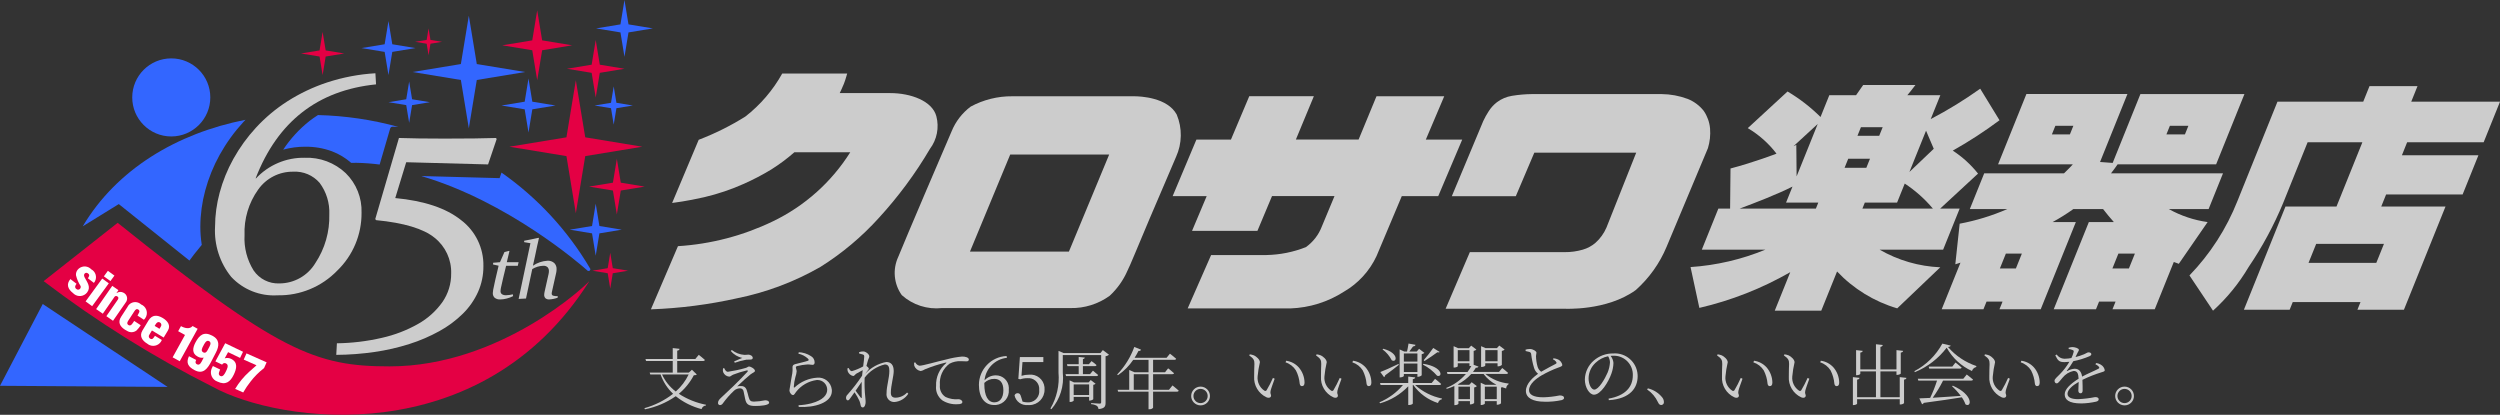 <?xml version="1.0" encoding="UTF-8"?><svg id="b" xmlns="http://www.w3.org/2000/svg" viewBox="0 0 600 99.546"><rect x="0" y="0" width="600" height="99.546" fill="#333333" stroke="none"/><defs><style>.d{fill:#fff;}.e{fill:#36f;}.f{fill:#e40044;}.g{fill:#ccc;}</style></defs><g id="c"><g><path class="g" d="M448.794,38.1l-.876,2.171h-5.221l.876-2.171h5.222Zm3.049-7.571l-.83,2.059h-5.222l.83-2.059h5.221Zm10.406,.835l1.853,4.342-5.843,5.567,3.99-9.909Zm-31.063,10.967l-.072-7.571c-.215,.129-.44,.241-.673,.334l5.814-5.344-5.069,12.581Zm34.496-19.484h-7.923c.21-.223,1.162-1.392,1.947-2.449h-12.544c-.575,.835-1.302,1.893-1.706,2.449h-6.422l-2.109,5.233c-2.375-2.36-5.034-4.417-7.915-6.123l-9.545,8.795c2.672,1.577,5.014,3.656,6.896,6.123-.143,.056-5.331,2.06-11.039,3.563l-.098,9.63h-2.821l-3.969,9.853h15.245c-5.717,2.354-11.778,3.764-17.947,4.176l2.113,9.798c7.653-1.775,15.005-4.665,21.819-8.575l-3.722,9.243h11.162l3.79-9.409c3.944,4.177,8.927,7.232,14.439,8.851l10.331-9.854c-5.123-.216-10.117-1.667-14.558-4.23h15.243l3.969-9.853h-4.681l9.088-8.406c-1.71-2.152-3.757-4.014-6.063-5.511,3.893-2.186,7.641-4.622,11.22-7.292l-4.633-7.571c-3.788,2.701-7.757,5.138-11.88,7.293l2.312-5.734Zm-8.546,21.21c2.535,1.664,4.812,3.689,6.761,6.012h-16.924l.583-1.447h7.741l1.839-4.564Zm-20.742,4.564l-.583,1.447h-18.306c3.458-1.28,9.216-3.507,12.695-5.288l-1.548,3.841h7.741Z"/><path class="g" d="M496.775,32.255h-4.32l.83-2.06h4.32l-.83,2.06Zm24.936,30.617c.098,.056,1.005,.334,1.2,.446l6.917-10.02c-3.268-.455-6.423-1.512-9.306-3.117h9.542l3.454-8.573h-26.886c.847-1.058,.914-1.225,1.596-2.172h23.645l6.796-16.867h-24.966l-6.661,16.533-3.031-.223,6.572-16.311h-24.246l-6.796,16.867h17.945c-.419,.446-.778,.891-2.134,2.172h-19.145l-3.454,8.573h9.001c-3.668,1.595-7.503,2.771-11.434,3.507l-1.044,9.742c.751-.224,.953-.278,1.237-.39l-4.507,11.187h10.022l.741-1.837h3.842l-.741,1.837h9.902l8.432-20.929h-5.582c1.722-.936,3.384-1.977,4.978-3.117h7.141c.909,1.168,1.594,2.004,2.586,3.117h-6.003l-8.432,20.929h10.144l.739-1.837h3.961l-.739,1.837h10.142l4.575-11.355Zm2.672-30.617h-4.442l.83-2.06h4.442l-.83,2.06Zm-40.569,32.176h-3.842l1.436-3.564h3.84l-1.434,3.564Zm27.125,0h-3.961l1.436-3.564h3.961l-1.436,3.564Z"/><path class="g" d="M572.149,58.528l-1.839,4.565h-16.264l1.839-4.565h16.264Zm-11.392-8.961h-12.243l-9.98,24.771h10.981l.741-1.837h16.264l-.741,1.837h11.164l9.98-24.771h-15.425l1.166-2.895h18.365l3.79-9.407h-18.363l1.254-3.117h18.365l3.925-9.741h-21.306l1.503-3.73h-11.523l-1.501,3.73h-20.586l-9.598,23.825c-2.633,6.653-6.547,12.724-11.52,17.869l5.654,8.463c3.355-3.04,6.233-6.568,8.536-10.466,3.268-4.809,6.038-9.939,8.268-15.309l5.897-14.64h13.144l-6.211,15.42Z"/><path class="g" d="M167.687,33.55c3.906-1.492,7.658-3.361,11.203-5.58,3.612-2.812,6.621-6.324,8.845-10.325h15.585s-.334,1.293-.77,2.431c-.436,1.117-1.024,2.267-1.024,2.267h12.158c4.884,0,10.072,1.878,11.042,5.563,.709,2.706,.142,5.588-1.54,7.824-3.486,5.925-7.585,11.468-12.231,16.535-4.117,4.559-8.845,8.526-14.049,11.79-6.21,3.567-12.955,6.108-19.975,7.525-6.808,1.522-13.742,2.412-20.714,2.659l6.491-15.159c7.912-.491,15.653-2.516,22.792-5.962,7.625-3.667,14.06-9.414,18.562-16.578h-13.408c-1.731,1.518-3.579,2.895-5.528,4.12-2.123,1.294-4.329,2.448-6.602,3.456-3.043,1.362-6.208,2.431-9.453,3.195-4.187,.973-7.761,1.401-7.761,1.401l6.377-15.162Z"/><path class="g" d="M232.959,25.587c3.074-1.662,6.52-2.516,10.014-2.482h29.252c1.48,0,7.973,.282,10.192,4.4,1.354,3.254,1.296,6.924-.16,10.134-.519,1.314-3.788,8.787-6.422,15.009-2.63,6.205-4.625,11.137-5.233,12.295-.989,2.284-2.442,4.339-4.266,6.032-2.738,1.993-6.054,3.033-9.439,2.96h-30.813c-3.515,.384-7.027-.746-9.659-3.107-1.915-2.688-2.236-6.198-.842-9.188,1.167-2.956,12.037-28.423,12.801-30.115,.957-2.358,2.539-4.41,4.575-5.937Zm-.17,34.798h23.749l9.667-23.3h-23.752l-9.663,23.3Z"/><path class="g" d="M299.827,23.093h15.5l-4.316,10.4h15.054l4.293-10.389h16.258l-4.417,10.396h8.735l-5.754,13.569h-8.749l-6.074,14.418c-1.67,3.566-4.391,6.536-7.799,8.509-3.837,2.471-8.27,3.862-12.832,4.025h-24.684l5.626-12.812h13.325c3.227-.067,6.416-.709,9.418-1.895,1.747-1.246,3.085-2.982,3.844-4.99l3.031-7.275h-14.995l-3.51,8.364h-15.693l3.518-8.344h-8.168l5.7-13.569h8.291l4.395-10.408Z"/><path class="g" d="M368.239,36.635h24.453l-7.141,17.977c-.603,1.405-1.508,2.661-2.651,3.678-.884,.752-1.918,1.308-3.033,1.629-1.407,.408-2.867,.608-4.332,.594h-22.773l-5.804,13.576h28.442s10.155,.61,17.171-4.465c3.213-2.856,5.742-6.399,7.4-10.365l9.929-23.69c.473-1.535,.648-3.147,.513-4.748-.135-1.513-.659-2.965-1.521-4.216-1.009-1.278-2.338-2.267-3.851-2.867-2.01-.749-4.136-1.141-6.281-1.158h-31.075c-1.622,.017-3.24,.158-4.839,.424-1.29,.212-2.511,.73-3.56,1.511-.784,.6-1.456,1.333-1.986,2.167-.498,.759-.94,1.553-1.321,2.377l-7.541,18.028h15.357l4.444-10.45Z"/><path class="g" d="M167.235,89.873c-.145,.145-.321,.177-.721,.192-.89,1.706-2.112,3.217-3.594,4.445,1.988,1.288,4.205,2.181,6.53,2.631l-.032,.176c-.494,.044-.909,.389-1.043,.867-2.261-.581-4.372-1.636-6.193-3.096-2.223,1.545-4.741,2.616-7.396,3.145l-.128-.273c2.496-.692,4.834-1.864,6.882-3.449-1.353-1.286-2.381-2.876-3-4.637h-2.471l-.145-.449h5.535v-2.792h-6.401l-.145-.481h6.546v-2.615l1.636,.177c-.016,.224-.176,.385-.561,.449v1.989h4.348l.818-.995s.9,.69,1.476,1.22c-.048,.176-.192,.256-.417,.256h-6.225v2.792h2.776l.754-.69,1.172,1.139Zm-8.343,0c.74,1.615,1.87,3.021,3.289,4.091,1.297-1.142,2.35-2.533,3.097-4.091h-6.386Z"/><path class="g" d="M173.794,88.333c.24,.546,.546,.899,.882,.899,1.452-.217,2.888-.528,4.3-.931,.401-.112,.544-.336,.786-.336,.465,0,1.428,.577,1.428,1.043,0,.304-.513,.433-1.075,.85-.657,.513-2.326,2.022-3.192,2.872,.317-.065,.64-.092,.963-.08,.57-.036,1.095,.312,1.283,.851,.177,.513,.353,1.186,.498,1.764,.225,.851,.481,1.123,1.252,1.123,.912-.024,1.819-.131,2.711-.321,.626,0,.963,.224,.963,.578,0,.641-2.086,.786-3.289,.786-1.733,0-2.198-.417-2.471-1.717-.096-.513-.225-1.186-.368-1.764-.048-.439-.425-.767-.867-.754-.545,0-1.069,.214-1.46,.594-.984,.922-1.876,1.937-2.663,3.032-.145,.236-.396,.386-.673,.402-.271-.005-.486-.228-.482-.499v-.014c0-.561,.353-.883,.786-1.3,.674-.642,1.989-1.861,2.824-2.663,1.219-1.187,2.759-2.727,3.449-3.513,.224-.256,.081-.401-.225-.321-1.097,.261-2.175,.599-3.224,1.011-.434,.208-.61,.465-.931,.465-.648-.063-1.206-.484-1.444-1.091-.086-.292-.092-.603-.016-.898l.257-.065Zm1.605-4.107l.24-.225c.868,.69,1.926,1.098,3.032,1.171,.449,.016,.642-.064,.914-.064,.481,0,1.075,.32,1.075,.787,0,.208-.144,.401-.562,.401-.332-.012-.664,0-.995,.032-.939,.165-1.862,.412-2.759,.738l-.145-.337c.642-.273,1.46-.61,1.957-.834-1.087-.215-2.064-.805-2.759-1.669Z"/><path class="g" d="M191.614,84.884l.096-.353c1.026,.046,2.022,.362,2.888,.914,.556,.3,.907,.877,.915,1.509,0,.401-.177,.609-.513,.609-.418,0-.529-.111-1.236-.095-.817,.055-1.628,.183-2.422,.385-.257,.064-.338,.176-.338,.337,0,.177,.193,.61,.193,.93-.041,.471-.143,.935-.304,1.38-.21,.77-.34,1.561-.386,2.358,0,.177,.096,.209,.225,.097,1.469-1.361,3.36-2.177,5.358-2.311,1.764-.193,3.351,1.082,3.544,2.846,.012,.11,.018,.22,.019,.331,0,2.889-4.284,4.059-7.958,3.835l-.048-.402c1.029-.04,2.051-.191,3.048-.449,2.968-.802,3.835-2.102,3.835-3.272,0-1.289-1.045-2.333-2.333-2.333-.057,0-.113,.002-.17,.006-1.963,.253-3.746,1.275-4.958,2.84-.24,.272-.433,.77-.737,.77-.224-.024-.424-.148-.546-.337-.186-.204-.299-.463-.322-.738,0-.256,.112-.625,.161-1.027,.113-.963,.401-2.358,.529-3.145,.068-.478,.085-.962,.048-1.444,0-.337,.145-.61,.658-.737,.834-.225,2.39-.561,3.032-.803,.24-.081,.272-.24,.016-.513-.642-.598-1.436-1.008-2.294-1.187Z"/><path class="g" d="M217.987,94.494c-.729,1.137-1.944,1.872-3.289,1.989-1.015,.056-1.884-.721-1.941-1.736-.007-.122-.001-.244,.016-.365,0-1.781,.674-3.642,.674-5.374,0-1.011-.289-1.54-1.091-1.54-1.939,.464-3.653,1.594-4.845,3.192-.059,1.58-.006,3.161,.161,4.733,.032,.401,.08,.738,.08,1.091,0,.546-.225,1.299-.674,1.299-.288,0-.449-.176-.529-.544-.056-.346-.148-.685-.272-1.012-.335-.728-.732-1.425-1.187-2.085l-1.043,1.46c-.192,.272-.337,.481-.578,.481-.224,0-.417-.241-.417-.561-.012-.304,.111-.598,.337-.803,1.28-1.432,2.455-2.955,3.515-4.556,.048-.465,.08-.898,.143-1.331-.546,.288-1.106,.61-1.508,.834-.336,.209-.497,.578-.769,.578-.606-.127-1.104-.558-1.316-1.139-.061-.23-.083-.468-.064-.705l.289-.081c.24,.481,.481,.754,.77,.754,.945-.273,1.855-.655,2.712-1.138,.128-1.027,.241-1.862,.257-2.327,0-.368-.081-.433-.37-.546-.278-.093-.562-.167-.85-.224l-.016-.322c.314-.113,.645-.173,.979-.176,.658,0,1.476,.706,1.476,1.171,0,.338-.192,.481-.368,1.123-.081,.241-.193,.658-.32,1.187,.256,.177,.577,.481,.577,.642,0,.192-.176,.32-.369,.577-.186,.213-.357,.438-.513,.674,1.33-1.472,3.105-2.469,5.054-2.839,1.107,0,1.797,.673,1.797,2.165,0,1.252-.69,3.547-.69,5.182,0,.867,.37,1.22,1.139,1.22,1.051-.015,2.049-.462,2.76-1.236l.288,.289Zm-11.182-2.856c-.433,.674-.962,1.413-1.46,2.134,.449,.626,1.027,1.396,1.251,1.669,.145,.161,.225,.145,.225-.112,.016-.77-.064-2.246-.016-3.69Z"/><path class="g" d="M219.668,86.969c.191,.413,.566,.71,1.011,.802,.834,0,3.93-.93,6.578-1.54,1.193-.323,2.411-.543,3.642-.658,.387-.009,.773,.051,1.14,.177,.353,.161,.481,.337,.481,.562s-.193,.417-.545,.417c-.305,0-.786-.048-1.379-.048-.935-.04-1.864,.165-2.696,.594-1.618,1.188-2.499,3.134-2.326,5.134-.131,1.139,.398,2.253,1.363,2.871,.972,.449,2.047,.632,3.113,.529,.385,0,.914,.273,.914,.674,0,.385-.433,.53-1.155,.53-1.267,.084-2.529-.23-3.61-.898-1.105-.811-1.693-2.151-1.54-3.514-.087-2.089,.803-4.099,2.407-5.439,.111-.096,.095-.192-.081-.145-1.719,.414-3.403,.961-5.038,1.636-.297,.197-.63,.334-.979,.401-.699-.113-1.286-.59-1.539-1.251-.045-.243-.066-.491-.064-.738l.304-.096Z"/><path class="g" d="M241.66,85.879c-2.85,.293-5.098,2.555-5.374,5.406,.683-.753,1.647-1.188,2.663-1.203,1.711-.044,3.133,1.308,3.177,3.018,.003,.133-.002,.267-.016,.4,.178,1.862-1.187,3.516-3.049,3.694-.149,.014-.299,.019-.449,.013-2.278,0-3.673-1.814-3.673-4.846,.013-3.709,2.937-6.753,6.642-6.916l.079,.434Zm-5.422,6.288c0,2.873,.898,4.396,2.406,4.396,1.284,0,2.166-.994,2.166-2.905,0-1.877-.866-2.727-2.166-2.727-.899-.018-1.768,.329-2.406,.963v.272Z"/><path class="g" d="M245.155,90.194c.588-.181,1.199-.273,1.814-.272,1.847-.2,3.508,1.135,3.708,2.982,.02,.182,.025,.365,.015,.548,.053,2.028-1.548,3.715-3.576,3.768-.14,.004-.28,0-.42-.013-1.504,.167-2.89-.831-3.208-2.311,.102-.327,.411-.544,.754-.529,.449,0,.642,.225,.851,.979l.32,1.043c.386,.115,.785,.174,1.188,.177,1.458,.099,2.72-1.002,2.819-2.46,.011-.164,.007-.329-.012-.492,.15-1.425-.884-2.702-2.309-2.852-.165-.017-.332-.019-.498-.004-.594-.006-1.185,.086-1.749,.273l-.449-.097,.369-5.247h5.631v1.204h-5.006l-.241,3.304Z"/><path class="g" d="M266.155,85.124c-.226,.207-.513,.336-.818,.369v11.151c0,.85-.176,1.395-1.701,1.54-.018-.295-.15-.572-.369-.771-.426-.247-.904-.39-1.396-.417v-.257s1.669,.128,2.022,.128c.304,0,.385-.096,.385-.368v-11.279h-9.209v4.22c.35,3.18-.645,6.362-2.744,8.776l-.224-.177c1.519-2.591,2.198-5.59,1.941-8.583v-5.246l1.22,.529h8.84l.578-.722,1.476,1.107Zm-3.85,3.835s.754,.609,1.251,1.043c-.059,.175-.235,.282-.417,.256h-7.284l-.128-.465h3.161v-1.925h-2.696l-.128-.465h2.824v-1.733l1.46,.145c-.032,.192-.145,.32-.449,.368v1.22h1.443l.626-.739c.418,.294,.819,.61,1.203,.947-.051,.173-.222,.283-.401,.257h-2.871v1.925h1.716l.69-.834Zm.08,6.834c-.016,.113-.53,.354-.867,.354h-.127v-.883h-3.706v.9c-.226,.21-.526,.319-.834,.304h-.145v-5.183l1.059,.498h3.497l.513-.578,1.171,.899c-.156,.141-.352,.23-.561,.256v3.433Zm-.995-.994v-2.551h-3.706v2.551h3.706Z"/><path class="g" d="M281.393,92.505s.93,.721,1.492,1.235c-.032,.177-.177,.257-.417,.257h-5.728v3.866c-.229,.261-.57,.393-.915,.353h-.176v-4.219h-7.3l-.127-.449h2.791v-4.749l1.284,.546h3.353v-2.984h-3.674c-.98,1.451-2.227,2.704-3.674,3.69l-.176-.177c1.814-1.894,3.213-4.145,4.107-6.61l1.637,.673c-.118,.228-.379,.342-.626,.273-.287,.572-.603,1.129-.946,1.669h7.669l.818-.995s.898,.673,1.492,1.219c-.048,.177-.208,.257-.433,.257h-5.102v2.984h2.871l.739-.946s.882,.673,1.412,1.17c-.033,.161-.208,.241-.417,.241h-4.604v3.738h3.819l.834-1.043Zm-5.744,1.043v-3.738h-3.546v3.738h3.546Z"/><path class="g" d="M301.058,87.363c0-.867-.112-1.268-1.252-2.07l.144-.257c.346,.046,.685,.132,1.011,.257,.578,.272,1.412,.995,1.412,1.653-.26,1.109-.442,2.234-.546,3.369-.141,1.353,.476,2.674,1.605,3.433,.165,.129,.403,.099,.531-.065,.011-.015,.022-.03,.031-.046,.563-.947,1.067-1.927,1.508-2.937l.417,.193c-.369,1.059-.882,2.406-.979,2.904-.144,.722,.113,.803,.113,1.139,0,.433-.433,.69-1.091,.417-1.929-.894-3.109-2.884-2.968-5.006-.032-1.155,.064-2.262,.064-2.984Zm7.476-.401l.145-.386c1.161,.159,2.228,.721,3.016,1.588,.871,1.004,1.364,2.281,1.395,3.61,0,.626-.208,.898-.641,.898-.257,0-.449-.192-.513-.561-.096-1.118-.406-2.208-.914-3.209-.577-.918-1.457-1.604-2.488-1.941Z"/><path class="g" d="M317.098,87.363c0-.867-.112-1.268-1.252-2.07l.145-.257c.346,.046,.685,.132,1.011,.257,.578,.272,1.412,.995,1.412,1.653-.26,1.109-.442,2.234-.546,3.369-.142,1.353,.476,2.674,1.605,3.433,.164,.129,.402,.099,.531-.065,.011-.015,.022-.03,.031-.046,.564-.946,1.067-1.927,1.508-2.937l.417,.193c-.368,1.059-.882,2.406-.978,2.904-.144,.722,.112,.803,.112,1.139,0,.433-.433,.69-1.091,.417-1.93-.894-3.109-2.884-2.968-5.006-.032-1.155,.064-2.262,.064-2.984Zm7.476-.401l.145-.386c1.161,.159,2.228,.722,3.016,1.588,.871,1.004,1.365,2.281,1.395,3.61,0,.626-.208,.898-.641,.898-.257,0-.449-.192-.513-.561-.096-1.118-.407-2.208-.915-3.209-.577-.918-1.457-1.604-2.487-1.941Z"/><path class="g" d="M339.619,92.4c1.821,1.638,4.049,2.758,6.45,3.241l-.016,.176c-.466,.09-.832,.451-.93,.915-2.395-.764-4.479-2.284-5.937-4.332h-.113v4.444c0,.145-.465,.354-.882,.354h-.209v-4.493c-1.849,1.947-4.187,3.36-6.77,4.091l-.145-.24c2.184-.921,4.119-2.345,5.647-4.156h-5.375l-.128-.481h6.77v-1.54l1.669,.193c-.032,.224-.176,.369-.578,.433v.914h4.525l.818-.994s.915,.69,1.46,1.219c-.032,.177-.193,.257-.417,.257h-5.841Zm-3.898-4.846c-.722,.594-1.829,1.477-3.273,2.519-.016,.184-.117,.35-.272,.45l-.898-1.236c.77-.272,2.567-1.075,4.347-1.941l.097,.208Zm-3.739-3.85c3.916,1.043,3.242,3.481,2.038,2.76-.527-1.03-1.284-1.925-2.213-2.615l.175-.145Zm4.942,6.53c0,.096-.418,.337-.835,.337h-.176v-6.706l1.09,.497h.69c.128-.562,.273-1.364,.353-1.91l1.685,.305c-.065,.24-.256,.369-.594,.385-.24,.353-.61,.834-.898,1.22h1.781l.561-.642,1.284,.979c-.187,.161-.415,.266-.658,.305v5.07c-.24,.213-.545,.338-.866,.354h-.161v-.674h-3.256v.481Zm0-5.406v1.957h3.256v-1.957h-3.256Zm3.256,4.46v-2.037h-3.256v2.037h3.256Zm1.46-1.973c4.797,.77,4.588,3.353,3.257,2.856-.948-1.102-2.103-2.007-3.401-2.662l.144-.193Zm.048-.866c.814-.94,1.58-1.92,2.295-2.937l1.524,.962c-.096,.129-.273,.145-.529,.064-.722,.562-2.102,1.46-3.112,2.118l-.177-.208Z"/><path class="g" d="M356.494,89.753c1.597,1.294,3.538,2.092,5.583,2.295l-.032,.175c-.351,.215-.564,.599-.562,1.011-.337-.095-.658-.192-.963-.304-.088,.036-.18,.063-.273,.08v3.786c-.241,.209-.547,.329-.866,.337h-.161v-.867h-2.855v.594c0,.112-.433,.338-.85,.338h-.144v-5.343l1.075,.497h2.631l.032-.032c-1.202-.608-2.246-1.487-3.05-2.567h-2.952c-.921,1.018-2.019,1.861-3.24,2.487l.24,.113h2.519l.578-.626,1.252,.946c-.18,.173-.41,.286-.658,.321v3.706c-.016,.112-.513,.353-.85,.353h-.161v-.787h-2.76v.626c0,.112-.401,.338-.818,.338h-.161v-4.589c-.595,.266-1.206,.497-1.829,.689l-.129-.224c1.826-.718,3.45-1.869,4.733-3.354h-4.429l-.128-.481h4.941c.35-.46,.661-.948,.93-1.46-.099,.03-.201,.047-.304,.048h-.161v-.674h-2.807v.722c0,.097-.434,.305-.851,.305h-.145v-5.134l1.075,.481h2.583l.562-.61,1.252,.947c-.183,.169-.412,.281-.658,.32v3.273c0,.016-.016,.031-.032,.047l1.204,.45c-.137,.214-.395,.317-.642,.256-.213,.357-.449,.7-.706,1.027h6.257l.771-.946s.866,.658,1.412,1.171c-.048,.176-.209,.256-.433,.256h-5.021Zm-3.819-3.048v-2.68h-2.807v2.68h2.807Zm-2.647,6.097v2.984h2.76v-2.984h-2.76Zm6.434-5.054c0,.096-.433,.32-.851,.32h-.144v-4.99l1.075,.481h2.71l.578-.626,1.284,.964c-.19,.172-.423,.288-.674,.336v3.353c-.243,.206-.548,.325-.866,.338h-.161v-.739h-2.952v.562Zm2.759,8.038v-2.984h-2.855v2.984h2.855Zm-2.759-11.76v2.68h2.952v-2.68h-2.952Z"/><path class="g" d="M372.839,85.982c.394,.038,.779,.141,1.139,.305,.501,.261,.86,.731,.979,1.283,0,.321-.385,.449-1.027,.674-1.352,.502-2.662,1.113-3.914,1.829-1.284,.739-3.048,2.086-3.048,3.579,0,.946,.898,1.7,3.401,1.7,1.326-.034,2.647-.185,3.947-.449,.562,0,1.059,.145,1.059,.626,0,.208-.256,.401-.578,.497-1.343,.295-2.717,.424-4.091,.385-2.807,0-4.492-.914-4.492-2.583,0-1.812,1.861-3.369,2.919-4.123-.447-.348-.777-.823-.946-1.363-.338-1.094-.575-2.216-.706-3.354-.012-.258-.196-.476-.449-.529-.289-.09-.584-.159-.882-.208l-.016-.338c.333-.1,.679-.154,1.027-.16,.722,0,1.573,.513,1.588,.882-.052,.276-.089,.554-.112,.834,.018,.824,.137,1.644,.354,2.439,.127,.53,.44,.997,.882,1.315,1.187-.706,2.839-1.54,3.433-1.861,.257-.128,.321-.241,.209-.449-.196-.304-.482-.54-.819-.674l.145-.257Z"/><path class="g" d="M386.056,95.674c3.93-.69,5.823-2.712,5.823-5.615,.075-2.514-1.901-4.612-4.415-4.688-.117-.004-.234-.003-.351,.003-.192,0-.385,.016-.576,.032,.402,.481,.643,1.075,.689,1.7-.023,.883-.191,1.755-.497,2.583-.673,1.926-2.535,5.038-4.171,5.038-1.075,0-2.197-1.7-2.197-3.673,.044-1.737,.819-3.374,2.134-4.509,1.295-1.133,2.964-1.744,4.684-1.716,3.008-.218,5.624,2.043,5.842,5.051,.011,.145,.015,.29,.014,.436,0,2.664-1.669,5.392-6.915,5.728l-.063-.369Zm-.113-10.173c-1.141,.23-2.194,.781-3.032,1.588-1.034,.958-1.631,2.297-1.653,3.706,0,1.54,.706,2.712,1.363,2.712,1.059,0,2.535-2.535,3.193-4.059,.33-.785,.525-1.62,.578-2.471-.009-.525-.164-1.036-.449-1.477Z"/><path class="g" d="M395.485,93.202c1.369,.324,2.589,1.098,3.466,2.198,.244,.306,.379,.684,.385,1.075,.044,.352-.206,.674-.558,.718-.033,.004-.066,.006-.1,.005-.337,0-.546-.193-.77-.674-.571-1.235-1.47-2.29-2.599-3.048l.176-.273Z"/><path class="g" d="M413.339,87.363c0-.867-.112-1.268-1.252-2.07l.145-.257c.346,.046,.685,.132,1.011,.257,.578,.272,1.412,.995,1.412,1.653-.26,1.109-.442,2.234-.546,3.369-.142,1.353,.476,2.674,1.605,3.433,.164,.129,.402,.099,.531-.065,.011-.015,.022-.03,.031-.046,.564-.946,1.067-1.927,1.508-2.937l.417,.193c-.368,1.059-.882,2.406-.978,2.904-.144,.722,.112,.803,.112,1.139,0,.433-.433,.69-1.091,.417-1.93-.894-3.109-2.884-2.968-5.006-.032-1.155,.064-2.262,.064-2.984Zm7.476-.401l.145-.386c1.161,.159,2.228,.722,3.016,1.588,.871,1.004,1.365,2.281,1.395,3.61,0,.626-.208,.898-.641,.898-.257,0-.449-.192-.513-.561-.096-1.118-.407-2.208-.915-3.209-.577-.918-1.457-1.604-2.487-1.941Z"/><path class="g" d="M429.379,87.363c0-.867-.113-1.268-1.252-2.07l.145-.257c.346,.046,.685,.132,1.011,.257,.578,.272,1.412,.995,1.412,1.653-.26,1.109-.442,2.234-.546,3.369-.142,1.353,.476,2.674,1.605,3.433,.164,.129,.402,.099,.531-.065,.011-.015,.022-.03,.031-.046,.564-.946,1.067-1.927,1.508-2.937l.417,.193c-.368,1.059-.882,2.406-.979,2.904-.143,.722,.113,.803,.113,1.139,0,.433-.433,.69-1.091,.417-1.93-.894-3.109-2.884-2.968-5.006-.032-1.155,.065-2.262,.065-2.984Zm7.476-.401l.145-.386c1.161,.159,2.228,.722,3.016,1.588,.871,1.004,1.364,2.281,1.395,3.61,0,.626-.208,.898-.641,.898-.257,0-.449-.192-.513-.561-.096-1.118-.407-2.208-.915-3.209-.577-.918-1.457-1.604-2.488-1.941h0Z"/><path class="g" d="M457.548,90.683c-.032,.225-.176,.37-.578,.433v5.6c0,.128-.433,.353-.834,.353h-.193v-1.268h-10.236v1.075c0,.129-.433,.338-.818,.338h-.193v-6.706l1.588,.176c-.032,.225-.176,.37-.578,.433v4.204h4.525v-6.193h-3.755v.578c0,.129-.433,.338-.819,.338h-.192v-6.017l1.588,.177c-.032,.209-.177,.353-.578,.417v4.027h3.755v-6.032l1.636,.177c-.048,.224-.176,.385-.562,.449v5.406h3.851v-4.621l1.605,.177c-.032,.209-.193,.353-.578,.417v5.021c0,.112-.449,.321-.834,.321h-.193v-.835h-3.851v6.193h4.637v-4.813l1.605,.176Z"/><path class="g" d="M468.165,82.95c-.064,.193-.257,.273-.658,.321,1.821,2.109,4.177,3.688,6.819,4.572l-.032,.24c-.488,.117-.879,.483-1.027,.962-2.566-1.173-4.691-3.135-6.064-5.599-1.978,2.602-4.614,4.629-7.637,5.872l-.113-.241c2.84-1.492,5.174-3.792,6.707-6.61l2.005,.481Zm3.85,6.931s.915,.69,1.508,1.218c-.047,.177-.208,.241-.449,.241h-6.739c-.716,1.439-1.548,2.818-2.486,4.124,1.894-.113,4.252-.288,6.738-.449-.626-.84-1.33-1.619-2.102-2.327l.193-.127c5.166,2.31,4.428,5.406,3.032,4.476-.208-.603-.505-1.171-.882-1.685-2.214,.37-5.118,.803-9.114,1.332-.079,.171-.234,.295-.417,.336l-.658-1.411c.626-.016,1.525-.048,2.599-.112,.644-1.346,1.197-2.735,1.653-4.156h-4.492l-.129-.449h10.926l.818-1.01Zm-2.695-2.873s.898,.69,1.476,1.204c-.048,.177-.209,.257-.433,.257h-7.348l-.129-.481h5.664l.77-.979Z"/><path class="g" d="M477.499,87.363c0-.867-.113-1.268-1.252-2.07l.144-.257c.346,.046,.685,.132,1.011,.257,.578,.272,1.412,.995,1.412,1.653-.26,1.109-.442,2.234-.546,3.369-.142,1.353,.476,2.674,1.605,3.433,.164,.129,.402,.099,.531-.065,.011-.015,.022-.03,.031-.046,.564-.946,1.068-1.927,1.508-2.937l.417,.193c-.369,1.059-.882,2.406-.979,2.904-.144,.722,.113,.803,.113,1.139,0,.433-.433,.69-1.091,.417-1.93-.894-3.11-2.884-2.968-5.006-.032-1.155,.065-2.262,.065-2.984Zm7.476-.401l.145-.386c1.161,.159,2.228,.721,3.016,1.588,.871,1.004,1.364,2.281,1.395,3.61,0,.626-.208,.898-.641,.898-.257,0-.449-.192-.513-.561-.096-1.119-.407-2.208-.915-3.209-.577-.918-1.456-1.604-2.487-1.941h0Z"/><path class="g" d="M503.085,87.137c.424,.049,.831,.198,1.188,.433,.453,.276,.767,.731,.866,1.252,0,.288-.16,.337-.786,.529-1.57,.482-3.099,1.088-4.572,1.812,.048,.915,.048,2.086,.048,2.599,0,.386-.177,.626-.497,.626-.273,0-.529-.177-.529-.61,0-.385,.064-1.251,.079-2.118-1.555,.883-2.678,1.91-2.678,2.856,0,.898,1.027,1.283,2.551,1.283,1.369-.06,2.732-.227,4.075-.497,.562,0,.85,.193,.85,.497,0,.241-.08,.449-.594,.594-1.18,.268-2.384,.414-3.594,.433-2.984,0-3.963-.931-3.963-2.198s1.46-2.551,3.337-3.739c-.064-1.363-.37-1.861-1.204-1.861-1.038,.211-1.969,.778-2.631,1.603-.562,.61-1.011,1.365-1.395,1.381-.322,0-.546-.241-.546-.642,0-.433,.594-.834,1.315-1.604,.864-.885,1.618-1.871,2.247-2.936-.383,.05-.769,.076-1.155,.08-1.315,0-1.588-.353-2.231-1.621l.338-.209c.465,.693,1.27,1.08,2.102,1.01,.48-.009,.958-.063,1.428-.16,.232-.448,.41-.922,.529-1.413,.08-.288,.032-.401-.289-.529-.287-.118-.59-.193-.898-.224v-.306c.296-.094,.604-.147,.915-.16,.497,0,1.54,.272,1.54,.657,0,.225-.128,.338-.305,.69-.112,.257-.32,.658-.513,1.059,.71-.181,1.407-.412,2.086-.69,.674-.304,.786-.449,1.027-.449,.353,0,.69,.128,.69,.433,0,.209-.145,.354-.45,.497-1.242,.534-2.538,.933-3.866,1.188-.458,.79-.973,1.546-1.54,2.262-.065,.08-.016,.16,.096,.095,.539-.314,1.142-.5,1.764-.544,1.011,0,1.621,.689,1.781,1.893,1.299-.707,2.936-1.364,3.898-1.877,.273-.145,.305-.289,.08-.546-.22-.236-.488-.422-.786-.545l.192-.29Z"/><path class="g" d="M507.639,95.032c.004-1.245,1.017-2.251,2.262-2.246s2.251,1.017,2.246,2.262c-.004,1.239-1.008,2.242-2.247,2.246-1.248-.003-2.259-1.014-2.261-2.262Zm.545,0c-.004,.944,.757,1.712,1.701,1.716,.944,.004,1.712-.757,1.716-1.701,.004-.944-.757-1.712-1.701-1.716h0c-.943-.004-1.711,.757-1.716,1.7h0Z"/><path class="g" d="M285.881,95.032c.004-1.245,1.017-2.251,2.262-2.246,1.245,.004,2.251,1.017,2.246,2.262-.004,1.239-1.008,2.242-2.247,2.246-1.248-.002-2.259-1.014-2.261-2.262Zm.546,0c-.004,.944,.757,1.712,1.701,1.716,.944,.004,1.712-.757,1.716-1.701s-.757-1.712-1.701-1.716h0c-.943-.004-1.711,.757-1.716,1.7h0Z"/><polygon class="e" points="142.973 48.879 143.856 54.241 149.218 55.123 143.856 56.008 142.973 61.368 142.089 56.008 136.729 55.123 142.089 54.241 142.973 48.879"/><polygon class="e" points="147.291 20.729 147.94 24.673 151.886 25.322 147.94 25.971 147.291 29.917 146.642 25.971 142.696 25.322 146.642 24.673 147.291 20.729"/><polygon class="e" points="149.873 0 150.837 5.851 156.689 6.816 150.837 7.78 149.873 13.632 148.91 7.78 143.057 6.816 148.91 5.851 149.873 0"/><polygon class="e" points="126.84 18.844 127.756 24.405 133.318 25.322 127.756 26.239 126.84 31.8 125.925 26.239 120.363 25.322 125.925 24.405 126.84 18.844"/><polygon class="e" points="98.199 19.559 98.901 23.824 103.167 24.527 98.901 25.23 98.199 29.494 97.496 25.23 93.232 24.527 97.496 23.824 98.199 19.559"/><polygon class="e" points="112.519 3.774 114.43 15.373 126.027 17.282 114.43 19.193 112.519 30.79 110.608 19.193 99.011 17.282 110.608 15.373 112.519 3.774"/><polygon class="e" points="93.232 5.06 94.149 10.624 99.71 11.539 94.149 12.455 93.232 18.017 92.315 12.455 86.754 11.539 92.315 10.624 93.232 5.06"/><polygon class="f" points="77.428 7.651 78.161 12.1 82.61 12.835 78.161 13.566 77.428 18.017 76.695 13.566 72.244 12.835 76.695 12.1 77.428 7.651"/><polygon class="f" points="102.856 6.816 103.311 9.582 106.079 10.037 103.311 10.494 102.856 13.26 102.4 10.494 99.632 10.037 102.4 9.582 102.856 6.816"/><polygon class="f" points="128.928 2.486 130.117 9.687 137.318 10.874 130.117 12.062 128.928 19.265 127.742 12.062 120.539 10.874 127.742 9.687 128.928 2.486"/><polygon class="f" points="142.973 9.602 143.948 15.527 149.873 16.503 143.948 17.48 142.973 23.403 141.997 17.48 136.072 16.503 141.997 15.527 142.973 9.602"/><polygon class="f" points="138.2 19.265 140.457 32.957 154.151 35.213 140.457 37.468 138.2 51.161 135.946 37.468 122.252 35.213 135.946 32.957 138.2 19.265"/><polygon class="f" points="148.044 38.113 148.988 43.842 154.718 44.785 148.988 45.729 148.044 51.459 147.101 45.729 141.372 44.785 147.101 43.842 148.044 38.113"/><polygon class="f" points="146.458 60.677 147.067 64.363 150.754 64.97 147.067 65.578 146.458 69.266 145.851 65.578 142.165 64.97 145.851 64.363 146.458 60.677"/><polygon class="e" points="0 92.589 10.257 72.964 40.218 92.859 0 92.589"/><path class="e" d="M50.473,23.38c0,5.174-4.194,9.368-9.368,9.368-5.174,0-9.368-4.194-9.368-9.368,0-5.174,4.194-9.368,9.368-9.368h0c5.174,0,9.368,4.194,9.368,9.368Z"/><path class="g" d="M80.703,85.169l.155-2.779c3.647-.048,7.278-.489,10.83-1.315,3.051-.684,5.984-1.817,8.702-3.361,2.284-1.29,4.258-3.066,5.782-5.202,1.401-2.015,2.138-4.418,2.108-6.873,.105-3.33-1.373-6.513-3.984-8.582-2.656-2.165-7.335-3.573-14.039-4.224l-.193-.263,5.685-19.454c2.733,.1,6.381,.15,10.946,.15,5.389,0,9.515-.05,12.377-.15l.115,.3-2.049,6.046-19.648-.525-2.629,8.6c6.909,.651,12.163,2.404,15.761,5.258,3.477,2.609,5.485,6.733,5.395,11.079,.018,2.141-.424,4.26-1.296,6.215-.888,1.949-2.127,3.719-3.655,5.22-1.676,1.641-3.57,3.044-5.628,4.17-2.285,1.259-4.688,2.29-7.175,3.079-2.733,.869-5.534,1.51-8.373,1.916-3.042,.443-6.112,.675-9.186,.695Z"/><path class="g" d="M121.464,63.798c-.273,1.081-.508,2.051-.704,2.908-.197,.858-.368,1.616-.515,2.277-.068,.29-.109,.586-.12,.884-.017,.286,.109,.562,.335,.738,.303,.19,.658,.278,1.014,.252,.543-.016,1.083-.091,1.61-.223l.061,.437c-.491,.253-1.009,.448-1.545,.582-.504,.135-1.023,.207-1.545,.213-.475,.033-.945-.106-1.325-.393-.318-.295-.485-.718-.455-1.151,.007-.267,.037-.533,.089-.795,.12-.615,.287-1.396,.5-2.34,.213-.945,.48-2.084,.8-3.417l-1.33-.291,.02-.418,1.64-.136,1.07-2.428c.34-.077,.714-.174,1.121-.291l.079,.068c-.213,.868-.423,1.751-.63,2.651h2.83l-.2,.873h-2.8Z"/><path class="g" d="M124.471,71.74l2.83-13.37-1.501-.252v-.34c1.14-.207,2.294-.443,3.46-.709l.08,.117c-.12,.485-.261,1.109-.425,1.87-.163,.76-.338,1.59-.525,2.489l-.49,2.224c1.033-.707,2.239-1.12,3.489-1.195,.592-.04,1.176,.156,1.625,.544,.388,.391,.593,.927,.565,1.476-.001,.301-.035,.6-.1,.893l-1.03,4.611c-.014,.071-.024,.136-.031,.194-.006,.059-.01,.11-.01,.156-.022,.226,.115,.437,.33,.51,.364,.099,.742,.141,1.119,.122l-.03,.378c-.65,.233-1.33,.371-2.02,.408-.321,.022-.638-.077-.889-.277-.224-.228-.337-.541-.31-.859,.006-.229,.036-.457,.09-.68l.94-4.204c.064-.251,.097-.508,.1-.767,.021-.346-.093-.688-.32-.951-.295-.256-.682-.379-1.07-.34-.924,.035-1.823,.309-2.609,.796l-1.5,7.059-1.77,.097Z"/><path class="e" d="M19.866,54.31l8.641-5.33,16.957,13.551,.007-.004,.005-.007-.012,.005,.015-.009c.559-.772,1.517-2.047,2.838-3.611l.112-.133-.027-.17c-.213-1.395-.32-2.805-.318-4.216,.014-2.924,.408-5.833,1.171-8.656,.804-2.989,1.97-5.868,3.472-8.575,1.587-2.85,3.506-5.502,5.716-7.902l.483-.506c-16.46,3.237-30.92,11.878-39.06,25.563Z"/><path class="e" d="M91.116,39.488c-1.859-.24-3.73-.378-5.605-.414l-1.221,.02c-1.369-1.201-2.942-2.146-4.644-2.793-2.044-.745-4.205-1.115-6.38-1.09-1.79-.007-3.573,.23-5.3,.705,1.724-2.61,3.85-4.931,6.301-6.874,.655-.509,1.342-.978,2.044-1.427,6.521,.156,12.999,1.11,19.288,2.84l-1.375-.047c-.27,0-.507,.178-.583,.437l-2.526,8.644Z"/><path class="e" d="M141.612,64.42c-5.352-9.094-12.593-16.933-21.235-22.988h0c.097,.07,.194,.141,.292,.21l-.304-.207-.014,.004-.447,1.314-18.682-.5-.012,.029c20.639,6.103,37.84,20.935,39.779,22.65l.109,.094h.144l.271-.034,.208-.39-.109-.183Z"/><path class="g" d="M90.25,20.248c-14.001,1.427-23.631,8.939-28.892,22.534l.078,.038c3.024-3.243,7.286-5.045,11.719-4.957,3.63-.139,7.163,1.187,9.805,3.68,2.559,2.5,3.943,5.964,3.81,9.539,.039,5.24-2.08,10.266-5.86,13.896-3.74,3.862-8.916,5.998-14.291,5.896-4.179,.262-8.257-1.356-11.12-4.412-2.749-3.403-4.134-7.707-3.887-12.074,.012-2.747,.383-5.48,1.103-8.131,.76-2.828,1.864-5.553,3.287-8.112,1.507-2.711,3.331-5.232,5.434-7.511,2.227-2.417,4.755-4.537,7.523-6.309,2.989-1.907,6.205-3.434,9.573-4.544,3.743-1.23,7.631-1.968,11.564-2.197l.155,2.666Zm-11.216,31.209c.121-2.715-.699-5.388-2.321-7.568-1.584-1.83-3.927-2.821-6.343-2.685-3.342-.045-6.491,1.565-8.412,4.301-2.278,3.183-3.428,7.036-3.268,10.947-.163,2.981,.6,5.939,2.185,8.469,1.383,2.029,3.716,3.201,6.169,3.099,3.538-.001,6.817-1.853,8.644-4.883,2.29-3.457,3.458-7.536,3.346-11.68Z"/><path class="f" d="M10.472,67.474l17.767-13.998c38.602,30.957,47.484,34.456,65.251,34.456,26.658,0,47.356-19.664,47.821-20.353l.049,.037c-26.035,40.981-74.41,33.968-90.274,25.243-14.291-7.192-27.887-15.69-40.614-25.386Z"/><path class="d" d="M21.091,66.784c.131-.175,.233-.369,.302-.576,.05-.221-.052-.448-.251-.558-.207-.225-.556-.24-.781-.033-.03,.027-.056,.058-.079,.091-.221,.288-.089,.618,.056,.913,.656,1.218,1.535,2.303,.556,3.582-.753,.962-2.143,1.132-3.105,.379-.095-.074-.183-.156-.265-.244-1.225-.937-1.683-2.111-.631-3.364l1.478,1.13c-.161,.175-.273,.39-.323,.622-.044,.237,.058,.477,.259,.609,.235,.242,.621,.247,.863,.012,.031-.03,.058-.063,.082-.098,.124-.162,.165-.373,.112-.57-.523-.8-.904-1.685-1.127-2.614-.045-.469,.092-.937,.384-1.307,.755-.937,2.127-1.084,3.064-.328,.078,.063,.152,.132,.221,.205,1.041,.552,1.438,1.843,.886,2.884-.071,.134-.156,.259-.253,.375l-1.448-1.109Z"/><path class="d" d="M20.542,72.335l3.995-5.479,1.573,1.146-3.995,5.48-1.573-1.147Zm4.387-6.018l.963-1.32,1.572,1.146-.963,1.321-1.572-1.147Z"/><path class="d" d="M28.426,69.64l-.483,.696,.02,.014c.504-.362,1.174-.395,1.71-.083,.755,.386,1.054,1.311,.668,2.065-.015,.03-.032,.06-.049,.088l-3.169,4.569-1.598-1.108,2.762-3.982c.16-.273,.211-.561-.105-.75-.214-.171-.526-.136-.697,.078-.02,.025-.037,.052-.052,.08l-2.761,3.983-1.599-1.108,3.867-5.574,1.488,1.031Z"/><path class="d" d="M33.001,75.741l.056-.108c.106-.234,.262-.45,.36-.69,.105-.237,.014-.514-.211-.642-.421-.273-.704,.006-.941,.372l-1.521,2.347c-.231,.356-.325,.727,.095,.999,.606,.392,1.083-.568,1.359-.995l1.581,1.025c-.291,.455-.629,.879-1.009,1.264-.653,.513-1.559,.558-2.258,.11-.161-.089-.318-.162-.564-.322-1.171-.759-1.72-1.778-.876-3.078l1.501-2.316c.471-1.034,1.69-1.491,2.725-1.02,.208,.094,.398,.223,.563,.38,1.133,.455,1.683,1.742,1.229,2.875-.122,.303-.309,.576-.549,.798l-1.54-.998Z"/><path class="d" d="M36.464,79.307l-.613,1.017c-.218,.27-.177,.665,.093,.883,.017,.014,.034,.026,.052,.038,.599,.403,.868-.184,1.193-.652l1.656,.999c-.448,1.142-1.737,1.705-2.88,1.257-.228-.089-.439-.216-.626-.374-1.201-.711-1.954-1.829-1.153-3.156l1.426-2.365c.902-1.492,2.15-1.404,3.444-.637,1.169,.691,1.986,1.778,1.228,3.033l-1.001,1.658-2.818-1.7Zm1.81-.393l.343-.57c.202-.308,.116-.72-.192-.922l-.017-.011c-.471-.284-.811,.02-1.055,.424l-.232,.383,1.153,.696Z"/><path class="d" d="M44.397,80.392l-1.638-.904,.674-1.22c.861,.489,2.079,.815,2.793-.022l1.21,.667-4.303,7.785-1.702-.939,2.966-5.367Z"/><path class="d" d="M47.078,86.386c-.099,.181-.152,.383-.154,.589,.034,.208,.173,.383,.367,.464,.695,.36,1.077-.614,1.317-1.077l.279-.538c-.495,.11-1.013,.023-1.444-.244-1.477-.769-1.178-2.142-.549-3.357,.944-1.817,2.029-2.715,4.039-1.67,1.824,.948,1.72,2.45,.884,4.064l-1.104,2.129c-.87,1.678-1.924,3.179-3.966,2.117-1.542-.801-2.182-1.72-1.395-3.373l1.727,.897Zm1.73-3.415c-.256,.494-.712,1.241-.017,1.602,.662,.344,.994-.454,1.228-.905,.262-.505,.9-1.416,.151-1.805-.673-.35-1.137,.678-1.361,1.109Z"/><path class="d" d="M51.693,86.733l2.357-4.362,4.277,2.057-.708,1.473-2.878-1.383-.812,1.491c.506-.164,1.056-.121,1.531,.118,1.72,.827,1.314,2.405,.647,3.792-.85,1.767-1.981,2.595-3.922,1.662-1.222-.426-1.868-1.761-1.442-2.983,.015-.044,.032-.088,.05-.131l.299-.622,1.741,.837c-.145,.415-.61,1.158-.024,1.521,.691,.426,1.173-.578,1.378-1.004,.247-.512,.859-1.589,.066-1.971-.317-.187-.725-.081-.912,.235-.01,.017-.019,.035-.028,.053l-1.621-.78Z"/><path class="d" d="M59.159,84.813l4.831,2.147-.616,1.384c-1.228,.941-2.326,2.04-3.265,3.269-.646,.814-1.227,1.677-1.739,2.582l-1.935-.86c.916-1.539,2.06-2.931,3.393-4.128l1.73-1.538-3.064-1.363,.665-1.493Z"/></g></g></svg>